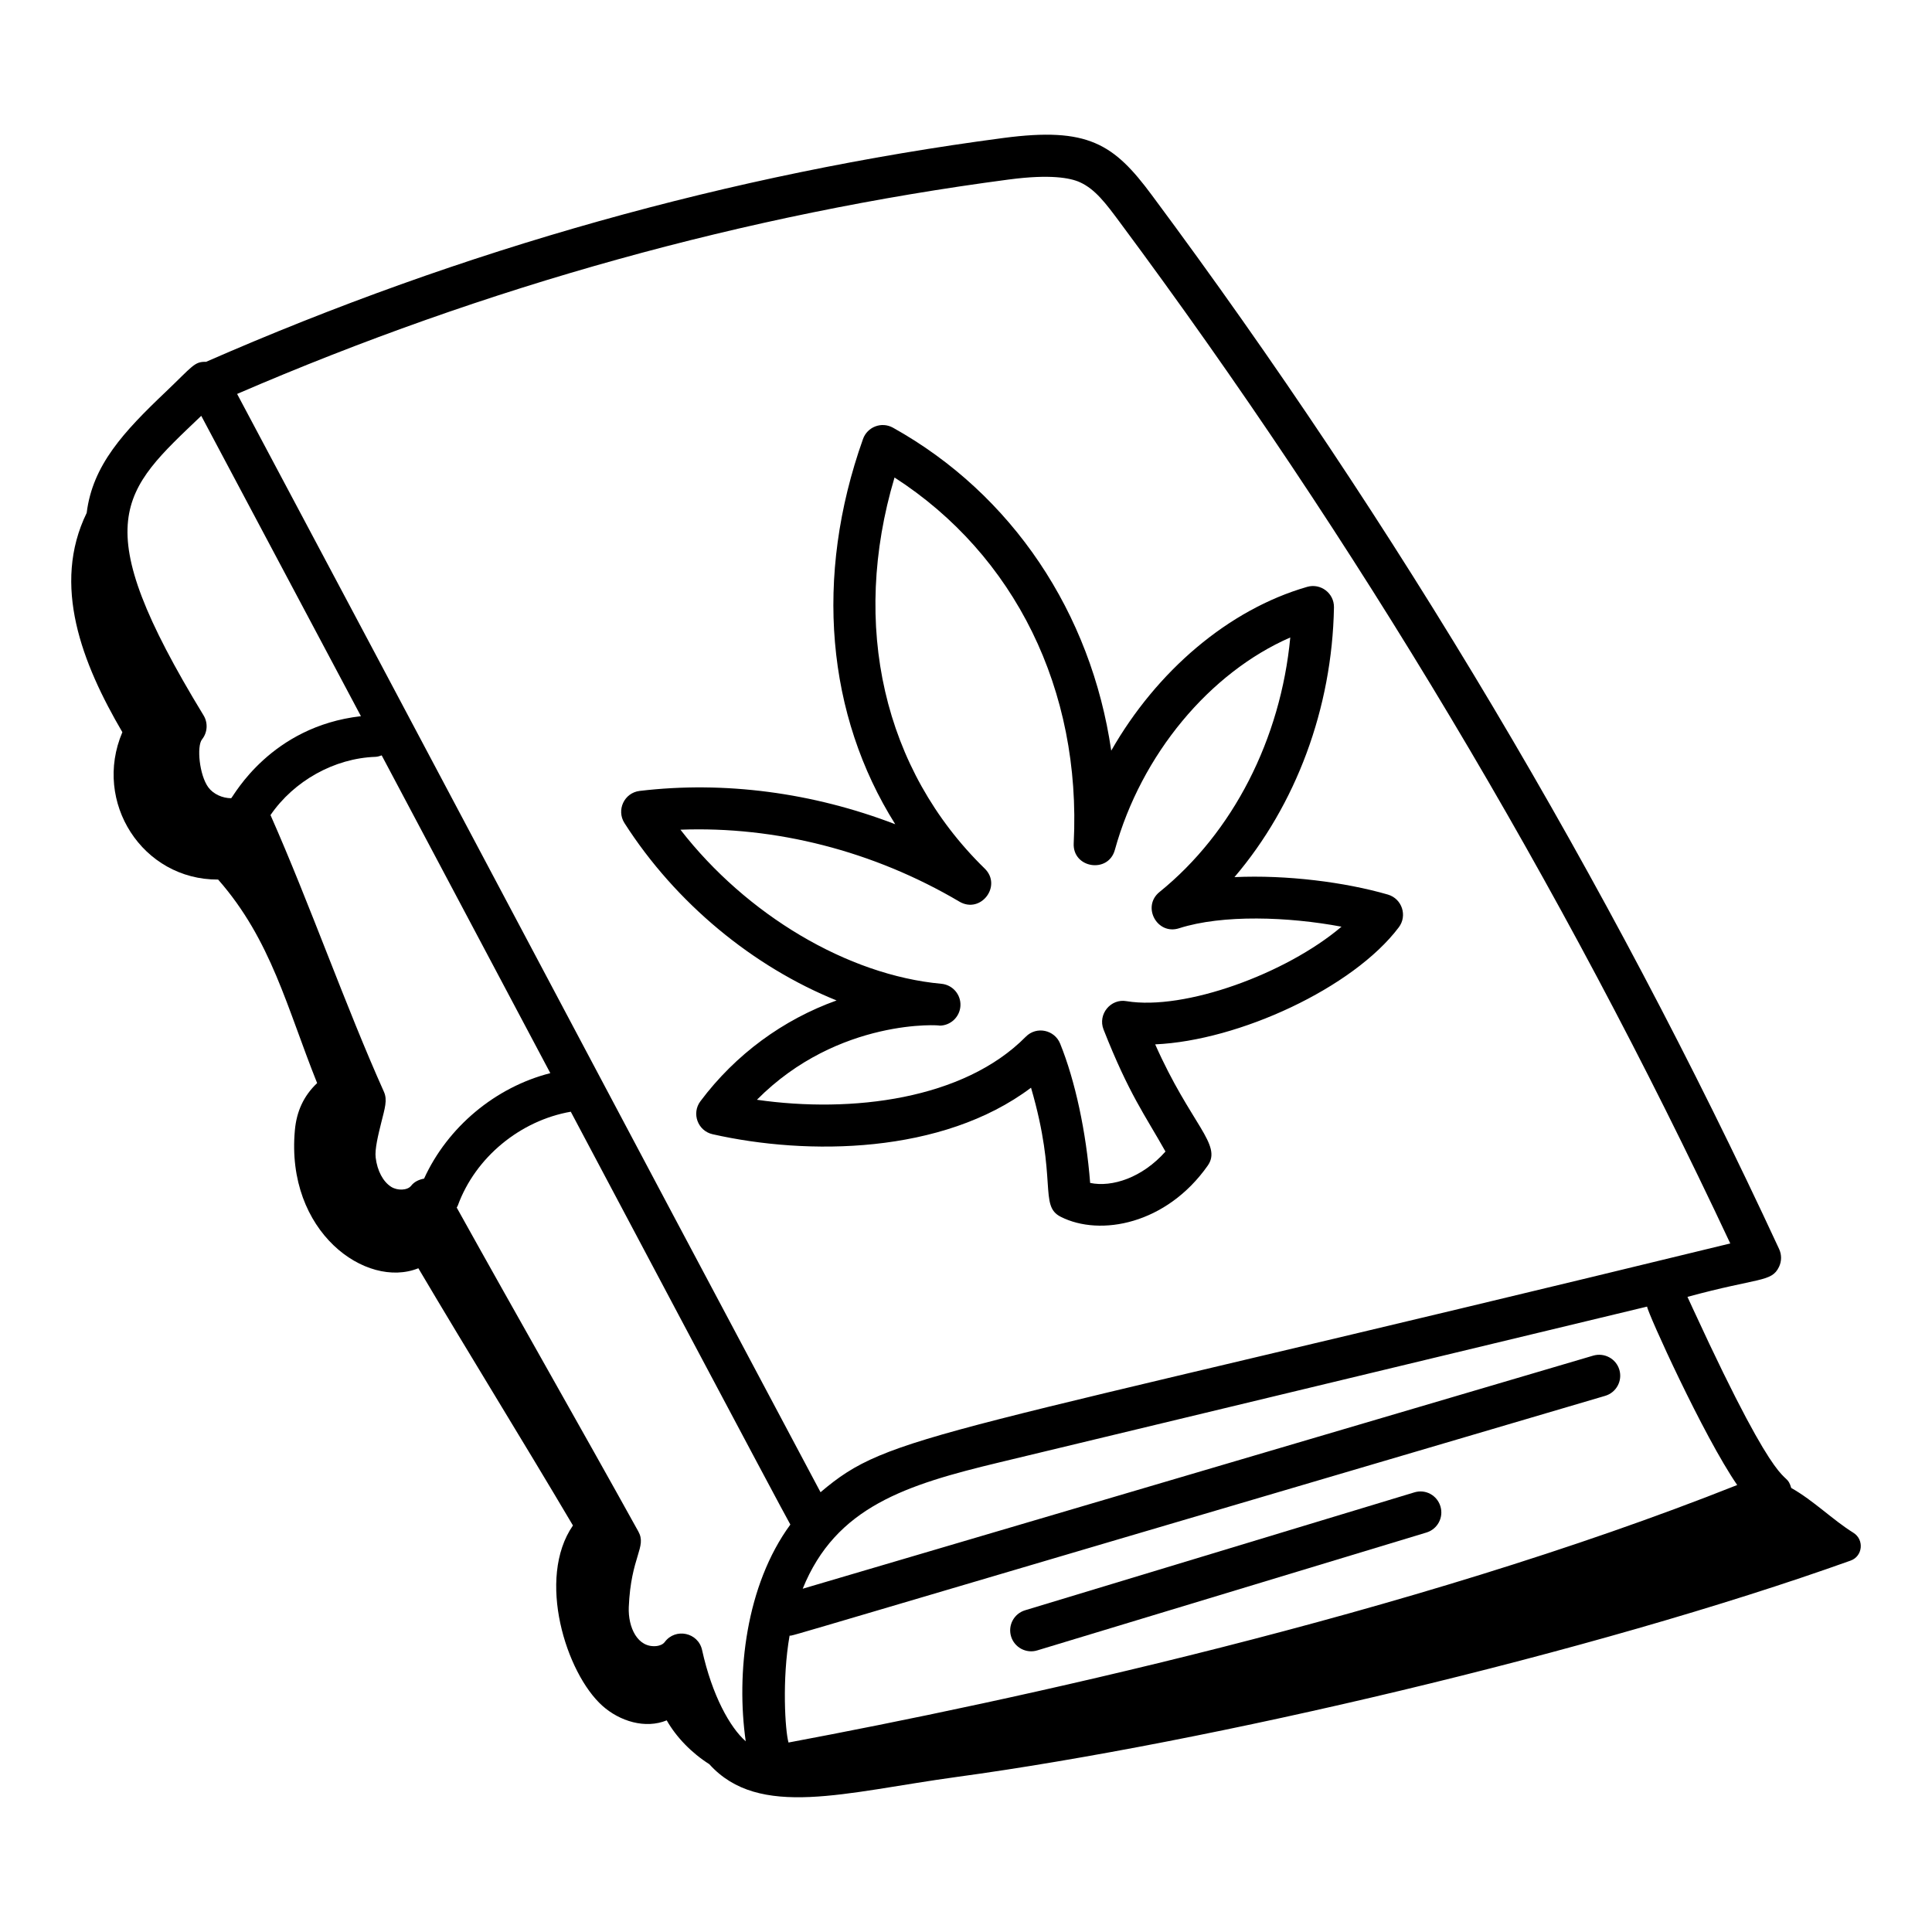 <?xml version="1.0" encoding="UTF-8"?>
<!-- Uploaded to: ICON Repo, www.iconrepo.com, Generator: ICON Repo Mixer Tools -->
<svg fill="#000000" width="800px" height="800px" version="1.1" viewBox="144 144 512 512" xmlns="http://www.w3.org/2000/svg">
 <g>
  <path d="m365.7 409.13c-14.117 5.059-26.75 14.254-36.074 26.699-2.43 3.231-0.699 7.875 3.219 8.754 25.129 5.68 60.863 5.367 84.387-12.328 7.129 24.414 2.012 31.238 7.863 34.203 10.508 5.328 28.051 1.949 38.953-13.539 3.945-5.598-4.461-10.852-13.914-32.152 22.156-0.984 52.426-14.926 64.555-31.012 2.336-3.086 0.863-7.586-2.887-8.684-11.336-3.285-26.758-5.266-40.656-4.625 16.266-19.078 25.887-44.691 26.367-71.484 0.062-3.781-3.555-6.461-7.09-5.441-20.875 6.004-39.918 22.352-51.934 43.41-5.297-36.402-26.176-67.934-57.84-85.586-3.051-1.688-6.801-0.211-7.945 2.996-13.008 36.574-9.652 73.164 8.543 102.09-21.871-8.398-45.242-11.504-67.738-8.828-4.106 0.5-6.203 5.09-4.023 8.516 13.605 21.27 34.141 38.098 56.215 47.012zm32.566-26.176c5.668 3.305 11.359-4.211 6.699-8.77-26.859-26.191-35.574-64.531-23.906-103.64 31.895 20.555 49.539 56.285 47.484 96.93-0.34 6.613 9.16 8.102 10.902 1.766 6.996-25.316 25.156-47 46.492-56.305-2.547 26.902-15.164 51.684-34.656 67.453-4.769 3.856-0.629 11.5 5.195 9.609 11.531-3.695 29.02-3.055 43.035-0.414-14.672 12.465-41.551 22.277-56.965 19.738-4.18-0.766-7.684 3.465-6.094 7.512 6.762 17.168 10.973 22.648 16.41 32.336-6.113 6.91-14.137 9.543-19.961 8.32-1.055-13.508-3.965-27.082-7.957-36.93-1.477-3.637-6.262-4.703-9.109-1.809-16.426 16.641-46.098 20.316-71.246 16.699 21.664-21.848 49.125-19.785 48.383-19.645 2.938 0 5.375-2.285 5.551-5.231 0.172-2.996-2.062-5.586-5.043-5.859-24.898-2.273-51.676-18.312-69.156-40.836 25.16-0.953 51.098 5.59 73.941 19.07z"/>
  <path d="m518.8 539.5-103.15 31.242c-2.938 0.891-4.594 3.992-3.703 6.93 0.895 2.957 4.035 4.594 6.93 3.703l103.15-31.242c2.938-0.891 4.594-3.992 3.703-6.93-0.883-2.926-3.938-4.629-6.93-3.703z"/>
  <path d="m303.64 596.05c4.578 4.098 11.363 6.195 17.047 3.863 2.547 4.477 6.613 8.656 11.289 11.617 13.211 14.641 36.02 7.41 65.543 3.383 66.445-9.062 168.57-32.895 236.91-57.336 3.238-1.16 3.656-5.559 0.734-7.379-5.477-3.41-10.566-8.551-16.465-11.871-1.719-5.781-1.688 5.41-26.035-47.453l-1.469-3.184c18.988-5.191 22.273-3.848 24.246-7.93 0.73-1.496 0.746-3.242 0.043-4.754-45.504-98.133-101.29-191.92-166.21-279.26-10.121-13.668-16.961-18.129-39.316-15.188-72.125 9.508-143.22 29.484-211.36 59.336-3.094-0.105-3.547 1.152-10.695 7.961-11.188 10.641-19.371 19.434-20.93 32.066-9.332 19.113-1.234 39.859 9.453 58.117-7.902 18.535 5.332 39.156 25.379 39.055 14.086 16.02 18.242 34.012 26.238 53.941-3.586 3.383-5.441 7.519-5.894 12.43-2.5 27.008 18.891 42.219 32.719 36.637 13.594 22.996 27.371 45.168 40.965 68.164-9.707 14.059-1.82 39.172 7.805 47.785zm-58.488-251.87c20.527 38.672 30.672 57.805 44.688 84.215-14.566 3.711-27.215 14.273-33.457 27.953-1.332 0.25-2.59 0.805-3.438 1.902-0.949 1.215-3.566 1.352-5.281 0.273-2.148-1.359-3.691-4.262-4.109-7.762-0.27-2.199 0.688-6.047 1.453-9.145 0.988-3.953 1.707-6.106 0.738-8.277-10.02-22.309-19.715-49.953-30.059-73.336 6.184-9.035 16.898-15.062 27.836-15.434 0.582-0.023 1.109-0.207 1.629-0.391zm96.473 261.28c-4.152-3.637-8.906-12.113-11.566-24.191-1.031-4.664-7.062-5.926-9.891-2.121-0.551 0.746-1.547 0.984-2.09 1.062-5.168 0.617-7.656-5.039-7.445-10.289 0.555-13.504 4.844-15.918 2.531-20.07-15.527-28.035-31.301-55.551-48.133-85.836 0.094-0.184 0.227-0.34 0.297-0.539 4.656-12.789 16.547-22.52 29.934-24.859 0.555 1.047 57.516 108.48 58.191 109.41-11.82 16.125-14.387 39.488-11.828 57.438zm262.75-67.914c-87.113 34.605-193.84 57.457-251.41 68.242-0.906-3.141-1.75-16.742 0.281-28.316 1.598-0.125-10.09 3.051 216.14-63.559 2.945-0.867 4.629-3.957 3.762-6.902-0.867-2.953-3.981-4.602-6.902-3.762l-209.52 61.781c8.766-21.688 27.316-27.531 52.18-33.496l171.59-41.27c0.152 1.66 14.93 34.305 23.879 47.281zm-192.96-345.98c10.945-1.445 16.234-0.414 18.738 0.715 4.082 1.832 6.926 5.652 10.586 10.586 62.738 84.422 117.15 175.45 161.8 270.66-213.46 51.996-222.43 50.098-241.09 65.93-52.328-98.258-104.12-196.26-154.61-291.06 66.023-28.52 134.82-47.637 204.57-56.832zm-214.08 62.633c13.824 25.961 27.988 52.613 42.316 79.598-23.867 2.715-33.641 21.008-34.383 21.742-2.316-0.016-4.719-1.07-6.062-2.887-2.387-3.258-3.109-10.895-1.672-12.699 1.461-1.824 1.629-4.371 0.414-6.367-31.512-51.707-21.656-59.301-0.613-79.387z"/>
 </g>
</svg>
